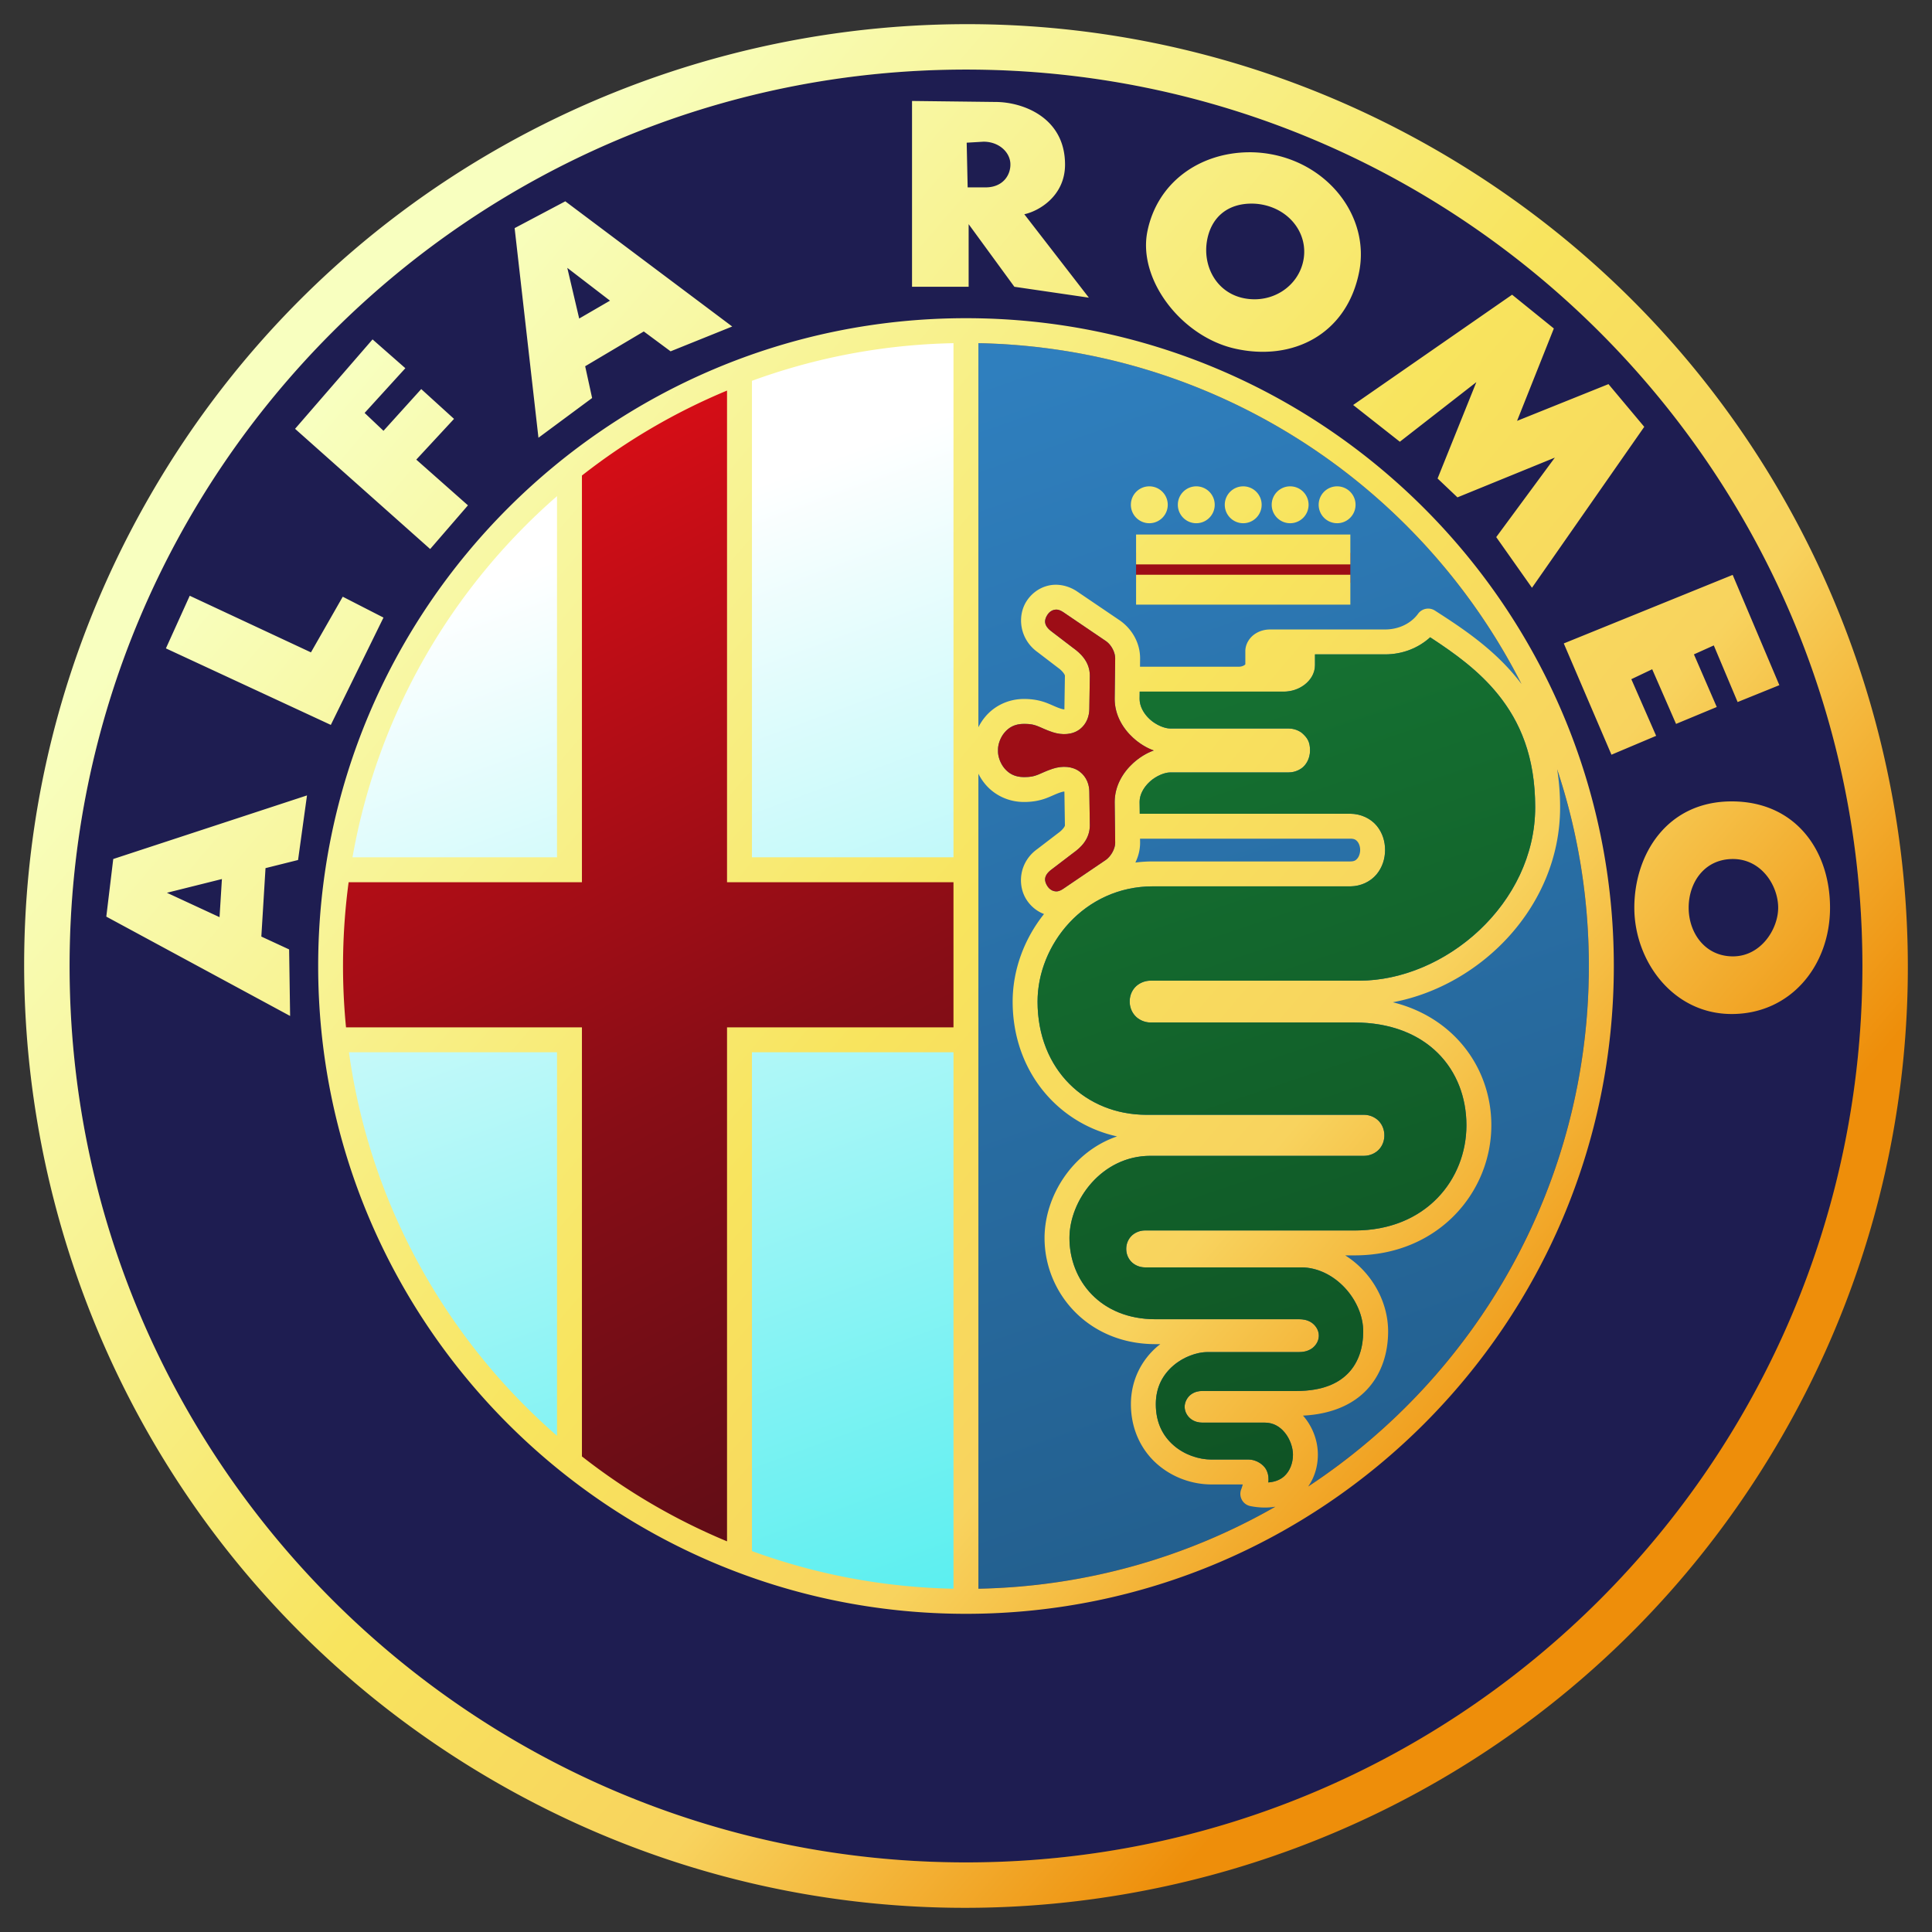 <svg xmlns="http://www.w3.org/2000/svg" width="800" height="800"><rect width="100%" height="100%" fill="#333333" stroke="none"/><path fill="#1E1D51" d="M771.184 399.995c0 205-166.185 371.184-371.184 371.184-205 0-371.185-166.185-371.185-371.184C28.815 194.996 195 28.811 400 28.811c204.999 0 371.184 166.185 371.184 371.184z"/><linearGradient id="a" x1="442.72" x2="608.761" y1="254.033" y2="-196.851" gradientTransform="matrix(1 0 0 -1 -197.6 480.01)" gradientUnits="userSpaceOnUse"><stop offset="0" stop-color="#FFF"/><stop offset="1" stop-color="#53EEEF"/></linearGradient><path fill="url(#a)" d="M398.556 139.469c-31.702.596-62.115 6.238-90.389 16.107v203.771h90.389V139.469zm-164.412 60.727c-47.136 40.006-80.376 95.182-91.678 157.693h91.678V200.196zm70.825 231.446v213.029c29.017 9.852 60.227 15.486 92.762 16.082V431.642h-92.762zm-162.8.58c9.396 66.57 43.341 125.454 92.556 167.546V432.222h-92.556z"/><linearGradient id="b" x1="605.794" x2="779.582" y1="326.527" y2="-171.6" gradientTransform="matrix(1 0 0 -1 -197.6 480.01)" gradientUnits="userSpaceOnUse"><stop offset="0" stop-color="#2F7FBE"/><stop offset="1" stop-color="#225D8B"/></linearGradient><path fill="url(#b)" d="M405.132 142.093c140.058 2.738 252.776 117.195 252.776 257.908 0 140.711-112.719 255.106-252.776 257.843V142.093z"/><linearGradient id="c" x1="2539.693" x2="2766.14" y1="414.642" y2="-24.723" gradientTransform="matrix(1.021 0 0 -1.013 -2409.69 638.847)" gradientUnits="userSpaceOnUse"><stop offset="0" stop-color="#D50D16"/><stop offset=".5" stop-color="#880D16"/><stop offset="1" stop-color="#520D16"/></linearGradient><path fill="url(#c)" d="M301.433 158.812v206.311h95.71v60.902h-95.71V641.72a263.614 263.614 0 0 1-61.327-35.64V426.025h-99.711a262.421 262.421 0 0 1 1.105-60.902h98.605V194.465a263.61 263.61 0 0 1 61.328-35.653z"/><path fill="#9D0D16" d="M470.423 228.948h88.725v12.38h-88.725z"/><linearGradient id="d" x1="2475.392" x2="2980.163" y1="471.996" y2="40.86" gradientTransform="matrix(1 0 0 -1 -2342.91 643.5)" gradientUnits="userSpaceOnUse"><stop offset="0" stop-color="#F8FFBF"/><stop offset=".509" stop-color="#F8E45E"/><stop offset=".75" stop-color="#F8D35E"/><stop offset="1" stop-color="#EE8E0A"/></linearGradient><path fill="url(#d)" d="M401.083 10.005C266.055 9.791 134.581 79.751 62.266 205.006c-107.634 186.428-43.681 425.09 142.746 532.723s425.089 43.681 532.723-142.747c107.633-186.426 43.68-425.088-142.747-532.722-61.172-35.317-127.961-52.15-193.905-52.255zM400 28.808c204.894 0 371.188 166.293 371.188 371.187 0 204.893-166.294 371.187-371.188 371.187S28.813 604.888 28.813 399.995C28.813 195.101 195.106 28.808 400 28.808zm-22.349 12.999v76.938h23.444V92.824l18.932 25.921 30.848 4.514-26.733-34.549c5.865-1.22 16.868-7.448 16.868-20.569-.001-19.644-17.69-25.921-28.797-25.921l-34.562-.413zm29.622 16.868c6.376 0 10.897 4.322 11.104 9.053.205 4.731-3.067 9.865-10.278 9.865h-7.415l-.4-18.506 6.989-.412zm110.519 4.371c-.416-.002-.837.005-1.251.013-20.227.412-37.328 12.676-41.422 32.705-4.077 19.948 14.04 43.553 36.187 48.579 24.027 5.454 46.452-5.956 51.507-31.853 4.328-22.177-11.971-43.952-36.174-48.567a48.902 48.902 0 0 0-8.847-.877zM234.079 83.358l-20.981 11.104 9.865 86.803 22.22-16.455-2.876-13.154 24.271-14.405 11.104 8.228 25.509-10.278-69.112-51.843zm284.255.954c1.426.004 2.873.135 4.333.413 11.678 2.227 19.091 12.323 17.049 23.032-2.043 10.709-12.773 17.999-24.451 15.772-11.678-2.227-17.44-13.536-15.397-24.245 1.785-9.37 8.484-14.999 18.466-14.972zm-283.43 26.605 17.681 13.58-12.754 7.402-4.927-20.982zm391.228 11.116-65.821 45.665 19.331 15.217 31.686-24.683-16.056 39.9 8.229 7.815 40.325-16.455-24.27 32.911 14.804 20.982 46.491-66.647-14.818-17.681-37.85 15.217 15.23-38.262-17.281-13.979zM400 131.757c-148.011 0-268.251 120.24-268.251 268.251 0 148.011 120.24 268.237 268.251 268.237s268.251-120.227 268.251-268.237C668.25 251.997 548.011 131.757 400 131.757zm-245.734 8.782-32.085 37.024 55.942 49.779 15.644-18.093-21.395-18.932 15.63-16.868-13.58-12.341-15.63 17.281-7.814-7.402 16.868-18.519-13.58-11.929zm240.549 1.561v212.888h-83.45V157.691c26.105-9.556 54.181-15.014 83.45-15.591zm10.318 0c98.227 1.92 183.001 58.794 224.881 141.134a80.627 80.627 0 0 0-1.65-2.128c-10.262-12.746-23.188-21.2-34.2-28.281a5.166 5.166 0 0 0-6.976 1.328c-2.563 3.549-7.401 6.5-13.709 6.5h-47.521c-2.386 0-4.649.65-6.604 2.063-1.953 1.414-3.688 3.944-3.688 6.938v5.417c-.023.031-.066.114-.271.271-.465.357-1.379.735-2.398.735H472.05l.039-3.417v-.065c0-6.234-3.179-11.897-8.086-15.475l-.077-.064-.064-.039-17.9-12.135-.025-.025-.025-.013c-2.851-1.881-6.035-2.772-9.04-2.708a13.445 13.445 0 0 0-2.928.387c-3.776.925-6.85 3.311-8.834 6.358-3.971 6.095-3.059 15.729 4.578 21.188l8.396 6.422.064.052.064.039c1.767 1.264 2.747 2.791 2.747 3.211l-.207 13.605v.078c0 .166-.024.207-.038.271-.236-.001-.688-.054-1.625-.361-1.985-.651-3.492-1.49-5.829-2.373s-5.342-1.586-9.208-1.586c-6.806 0-12.398 3.071-15.9 7.157a22.073 22.073 0 0 0-3.018 4.552V142.1zm-104.084 19.627v203.577h93.767v60.095h-93.767v212.837a257.812 257.812 0 0 1-60.083-35.168V425.399h-97.688a260.8 260.8 0 0 1 1.083-60.096h96.604V196.908a257.83 257.83 0 0 1 60.084-35.181zm174.857 39.656c-4.215 0-7.635 3.42-7.635 7.634s3.42 7.635 7.635 7.635c4.214 0 7.634-3.42 7.634-7.635s-3.42-7.634-7.634-7.634zm19.448 0c-4.215 0-7.635 3.42-7.635 7.634s3.42 7.635 7.635 7.635c4.214 0 7.634-3.42 7.634-7.635s-3.421-7.634-7.634-7.634zm19.434 0c-4.215 0-7.635 3.42-7.635 7.634s3.42 7.635 7.635 7.635c4.214 0 7.634-3.42 7.634-7.635s-3.42-7.634-7.634-7.634zm19.434 0c-4.214 0-7.634 3.42-7.634 7.634s3.42 7.635 7.634 7.635c4.215 0 7.635-3.42 7.635-7.635s-3.42-7.634-7.635-7.634zm19.447 0a7.636 7.636 0 0 0-7.634 7.634 7.638 7.638 0 0 0 7.634 7.635c4.215 0 7.635-3.42 7.635-7.635s-3.42-7.634-7.635-7.634zm-323.02 4.062v149.543h-84.688c10.441-59.283 41.142-111.603 84.688-149.543zm239.776 15.888v12.38h88.726v-12.38h-88.726zm0 16.662v12.38h88.726v-12.38h-88.726zm247.037.051-69.936 28.384 19.744 46.078 18.506-7.815-10.278-23.458 8.641-4.114 9.878 22.633 16.855-7.002-9.453-21.794 8.229-3.701 9.865 23.445 17.28-6.99-19.331-45.666zm-638.897 8.641L68.7 268.481l68.285 31.686 21.807-44.44-16.868-8.64-13.167 23.045-50.192-23.445zm358.601 5.738c.813-.047 1.764.165 3.057 1.019l17.848 12.109c2.225 1.622 3.701 4.622 3.701 7.042l-.206 16.726v.065c0 6.587 3.332 12.201 7.635 16.12 2.536 2.311 5.441 4.134 8.55 5.249-3.108 1.114-6.014 2.938-8.55 5.249-4.303 3.919-7.635 9.533-7.635 16.12v.065l.206 16.791c0 2.419-1.631 5.458-3.855 7.08l-17.745 12.032c-1.724 1.138-2.779 1.122-3.778.877s-1.98-.954-2.644-1.973c-1.328-2.038-1.905-4.412 1.935-7.157l.064-.051.064-.052 8.537-6.513c2.887-2.065 6.925-5.538 6.925-11.503v-.078l-.206-13.683c0-2.919-1.049-6.215-3.998-8.447-2.949-2.232-7.162-2.508-11.193-1.187-2.879.944-4.761 1.958-6.268 2.527-1.508.57-2.784.916-5.559.916-3.888 0-6.275-1.462-8.072-3.56-1.799-2.098-2.722-5.019-2.722-6.938v-1.032c0-1.919.923-4.84 2.722-6.938 1.798-2.098 4.185-3.56 8.072-3.56 2.774 0 4.051.346 5.559.916 1.507.569 3.389 1.583 6.268 2.527 4.031 1.322 8.244 1.046 11.193-1.187 2.949-2.232 3.998-5.605 3.998-8.524l.206-13.605v-.078c0-5.965-4.167-9.527-7.054-11.593l-8.408-6.422-.064-.052-.064-.051c-3.84-2.746-3.263-5.12-1.935-7.158.663-1.019 1.645-1.728 2.644-1.973.248-.06.501-.099.772-.115zm155.037 11.465c9.873 6.454 20.114 13.739 28.126 23.69 8.991 11.169 15.359 25.539 15.359 46.722 0 39.799-37.167 71.766-72.915 71.766h-86.391c-2.455 0-4.966 1.125-6.486 2.863s-2.132 3.836-2.115 5.842.662 4.056 2.167 5.765c1.504 1.709 3.976 2.85 6.435 2.85h84.341c30.322 0 46.49 19.517 46.49 42.558 0 22.453-16.793 43.563-46.284 43.563h-86.906c-2.106 0-4.345.954-5.727 2.489-1.381 1.534-1.958 3.399-1.947 5.184s.593 3.62 1.961 5.133c1.367 1.513 3.599 2.476 5.713 2.476h64.687c13.923 0 25.767 13.568 25.767 26.527 0 6.571-1.868 12.638-5.997 17.049s-10.726 7.608-21.82 7.608H497.87c-1.547 0-3.173.339-4.669 1.419s-2.72 3.145-2.656 5.287c.063 2.144 1.298 3.981 2.734 5.004 1.436 1.022 3.039 1.393 4.591 1.393h25.728c3.629 0 6.313 1.588 8.434 4.166 2.12 2.577 3.354 6.19 3.354 9.078 0 3.597-1.329 6.92-3.676 9.002-1.522 1.35-3.627 2.287-6.513 2.515.142-1.486.166-3.17-.825-5.185-1.177-2.391-4.458-4.294-7.247-4.294h-15.437c-5.377 0-11.311-2.027-15.694-5.855-4.385-3.827-7.39-9.251-7.39-17.061 0-7.182 3.001-12.302 7.26-15.979 4.259-3.678 9.916-5.597 14.083-5.597h37.94c1.713 0 3.381-.296 4.978-1.265 1.596-.968 3.239-3.008 3.237-5.545-.003-2.537-1.656-4.578-3.25-5.545-1.595-.968-3.253-1.251-4.965-1.251h-59.438c-22.87 0-35.605-16.184-35.605-33.633 0-15.567 13.332-34.021 33.542-34.021h88.454c2.408 0 4.885-1.123 6.358-2.837 1.473-1.714 2.051-3.753 2.037-5.7-.014-1.946-.618-3.948-2.076-5.635-1.458-1.688-3.906-2.824-6.319-2.824h-90.092c-25.186 0-45.11-18.676-45.11-46.878 0-23.556 19.275-47.715 47.78-47.715h81.657c4.453 0 8.448-2.003 10.897-4.926s3.54-6.525 3.56-10.072c.019-3.547-1.039-7.18-3.495-10.124-2.456-2.943-6.48-4.939-10.962-4.939H471.95l-.064-4.888c0-3.017 1.639-6.052 4.269-8.447 2.629-2.395 6.166-3.766 8.33-3.766h48.825c1.889 0 3.759-.437 5.597-1.702 1.838-1.266 3.546-3.995 3.546-7.402 0-3.51-1.045-5.285-3.546-7.402-1.838-1.266-3.708-1.703-5.597-1.703h-48.825c-2.164 0-5.701-1.371-8.33-3.766-2.63-2.395-4.269-5.481-4.269-8.499l.038-2.992h59.593c3.299 0 6.309-1.058 8.68-2.876 2.369-1.818 4.307-4.607 4.307-8.125v-4.423h28.978c7.513.003 14.044-2.799 18.721-7.077zm52.577 54.653c8.517 25.607 13.128 53.001 13.128 81.464 0 90.1-46.205 169.403-116.22 215.519 2.733-3.889 4.011-8.577 4.011-13.206 0-5.515-1.979-11.106-5.7-15.63-.147-.179-.323-.34-.477-.516 11.734-.566 20.668-4.538 26.488-10.756 6.291-6.72 8.782-15.552 8.782-24.103 0-12.632-7.072-24.787-17.783-31.492h3.92c34.562 0 56.601-26.108 56.601-53.879 0-23.546-15.315-44.64-40.79-50.927 36.576-6.871 69.265-39.784 69.265-80.716 0-5.602-.436-10.843-1.225-15.758zm-239.647 1.832a22.073 22.073 0 0 0 3.018 4.552c3.502 4.086 9.095 7.158 15.9 7.158 3.866 0 6.871-.704 9.208-1.586 2.337-.883 3.844-1.722 5.829-2.373.938-.307 1.389-.36 1.625-.361.014.065.038.11.038.271v.078l.207 13.683c0 .421-.98 1.87-2.747 3.134l-.064.039-.064.052-8.524 6.525c-7.637 5.459-8.42 14.99-4.449 21.085 1.688 2.593 4.169 4.699 7.196 5.842-8.264 10.346-12.986 23.271-12.986 36.263 0 28.656 18.582 50.379 43.228 55.827-18.459 6.308-30.022 24.746-30.022 42.067 0 22.71 17.987 43.949 45.923 43.949h2.025c-.453.354-.915.69-1.354 1.07-6.19 5.345-10.833 13.587-10.833 23.794 0 10.607 4.485 19.229 10.91 24.837 6.425 5.608 14.608 8.396 22.491 8.396h12.922c-.268.942-.567 1.818-.567 1.818a5.159 5.159 0 0 0 3.714 7.145c3.692.731 7.182.781 10.343.245-36.354 20.844-78.267 33.095-122.964 33.968V320.375zm-278.014 8.988-80.226 26.333-2.876 23.858 76.112 41.138-.413-27.558-11.503-5.326 1.729-28.333 13.476-3.366 3.701-26.746zm589.931 2.476c-26.854 0-40.313 22.004-40.313 44.014 0 22.009 15.924 44.026 40.313 44.026 24.378 0 40.726-19.96 40.726-44.026-.002-23.655-14.286-44.014-40.726-44.014zm-244.987 15.437h87.01c1.763 0 2.41.479 3.044 1.238s1.104 2.066 1.096 3.456c-.007 1.39-.494 2.716-1.147 3.495s-1.305 1.238-2.992 1.238h-81.657c-2.487 0-4.916.159-7.286.452 1.251-2.519 1.96-5.314 1.96-8.241v-.065l-.028-1.573zm245.502 8.421c11.836 0 18.737 11.053 18.737 20.157 0 8.898-7.157 20.156-18.737 20.156-11.587 0-18.325-9.769-18.325-20.156s6.489-20.157 18.325-20.157zm-625.677 8.292-.98 15.785-21.794-10.098 22.774-5.687zm52.602 71.728h86.159v158.814c-45.812-39.899-77.413-95.712-86.159-158.814zm166.875 0h83.45v222.134c-29.27-.576-57.346-6.04-83.45-15.591V435.717z"/><path fill="#9D0D16" d="M437.166 252.425c.813-.047 1.764.165 3.057 1.019l17.848 12.109c2.225 1.622 3.701 4.622 3.701 7.042l-.206 16.726v.065c0 6.587 3.332 12.201 7.635 16.12 2.536 2.311 5.441 4.134 8.55 5.249-3.108 1.114-6.014 2.938-8.55 5.249-4.303 3.919-7.635 9.533-7.635 16.12v.065l.206 16.791c0 2.419-1.631 5.458-3.855 7.08l-17.745 12.032c-1.724 1.138-2.779 1.122-3.778.877s-1.98-.954-2.644-1.973c-1.328-2.038-1.905-4.412 1.935-7.157l.064-.051.064-.052 8.537-6.513c2.887-2.065 6.925-5.538 6.925-11.503v-.078l-.206-13.683c0-2.919-1.049-6.215-3.998-8.447-2.949-2.232-7.162-2.508-11.193-1.187-2.879.944-4.761 1.958-6.268 2.527-1.508.57-2.784.916-5.559.916-3.888 0-6.275-1.462-8.072-3.56-1.799-2.098-2.722-5.019-2.722-6.938v-1.032c0-1.919.923-4.84 2.722-6.938 1.798-2.098 4.185-3.56 8.072-3.56 2.774 0 4.051.346 5.559.916 1.507.569 3.389 1.583 6.268 2.527 4.031 1.322 8.244 1.046 11.193-1.187 2.949-2.232 3.998-5.605 3.998-8.524l.206-13.605v-.078c0-5.965-4.167-9.527-7.054-11.593l-8.408-6.422-.064-.052-.064-.051c-3.84-2.746-3.263-5.12-1.935-7.158.663-1.019 1.645-1.728 2.644-1.973.248-.06.501-.099.772-.115z"/><linearGradient id="e" x1="693.756" x2="796.139" y1="189.016" y2="-115.412" gradientTransform="matrix(1 0 0 -1 -197.6 480.01)" gradientUnits="userSpaceOnUse"><stop offset="0" stop-color="#157031"/><stop offset="1" stop-color="#0F5324"/></linearGradient><path fill="url(#e)" d="M592.203 263.89c9.873 6.454 20.114 13.739 28.126 23.69 8.991 11.169 15.359 25.539 15.359 46.722 0 39.799-37.167 71.766-72.915 71.766h-86.391c-2.455 0-4.966 1.125-6.486 2.863s-2.132 3.836-2.115 5.842.662 4.056 2.167 5.765c1.504 1.709 3.976 2.85 6.435 2.85h84.341c30.322 0 46.49 19.517 46.49 42.558 0 22.453-16.793 43.563-46.284 43.563h-86.906c-2.106 0-4.345.954-5.727 2.489-1.381 1.534-1.958 3.399-1.947 5.184s.593 3.62 1.961 5.133c1.367 1.513 3.599 2.476 5.713 2.476h64.687c13.923 0 25.767 13.568 25.767 26.527 0 6.571-1.868 12.638-5.997 17.049s-10.726 7.608-21.82 7.608H497.87c-1.547 0-3.173.339-4.669 1.419s-2.72 3.145-2.656 5.287c.063 2.144 1.298 3.981 2.734 5.004 1.436 1.022 3.039 1.393 4.591 1.393h25.728c3.629 0 6.313 1.588 8.434 4.166 2.12 2.577 3.354 6.19 3.354 9.078 0 3.597-1.329 6.92-3.676 9.002-1.522 1.35-3.627 2.287-6.513 2.515.142-1.486.166-3.17-.825-5.185-1.177-2.391-4.458-4.294-7.247-4.294h-15.437c-5.377 0-11.311-2.027-15.694-5.855-4.385-3.827-7.39-9.251-7.39-17.061 0-7.182 3.001-12.302 7.26-15.979 4.259-3.678 9.916-5.597 14.083-5.597h37.94c1.713 0 3.381-.296 4.978-1.265 1.596-.968 3.239-3.008 3.237-5.545-.003-2.537-1.656-4.578-3.25-5.545-1.595-.968-3.253-1.251-4.965-1.251h-59.438c-22.87 0-35.605-16.184-35.605-33.633 0-15.567 13.332-34.021 33.542-34.021h88.454c2.408 0 4.885-1.123 6.358-2.837 1.473-1.714 2.051-3.753 2.037-5.7-.014-1.946-.618-3.948-2.076-5.635-1.458-1.688-3.906-2.824-6.319-2.824h-90.092c-25.186 0-45.11-18.676-45.11-46.878 0-23.556 19.275-47.715 47.78-47.715h81.657c4.453 0 8.448-2.003 10.897-4.926s3.54-6.525 3.56-10.072c.019-3.547-1.039-7.18-3.495-10.124-2.456-2.943-6.48-4.939-10.962-4.939H471.95l-.064-4.888c0-3.017 1.639-6.052 4.269-8.447 2.629-2.395 6.166-3.766 8.33-3.766h48.825c1.889 0 3.759-.437 5.597-1.702 1.838-1.266 3.546-3.995 3.546-7.402 0-3.51-1.045-5.285-3.546-7.402-1.838-1.266-3.708-1.703-5.597-1.703h-48.825c-2.164 0-5.701-1.371-8.33-3.766-2.63-2.395-4.269-5.481-4.269-8.499l.038-2.992h59.593c3.299 0 6.309-1.058 8.68-2.876 2.369-1.818 4.307-4.607 4.307-8.125v-4.423h28.978c7.513.003 14.044-2.799 18.721-7.077z"/></svg>